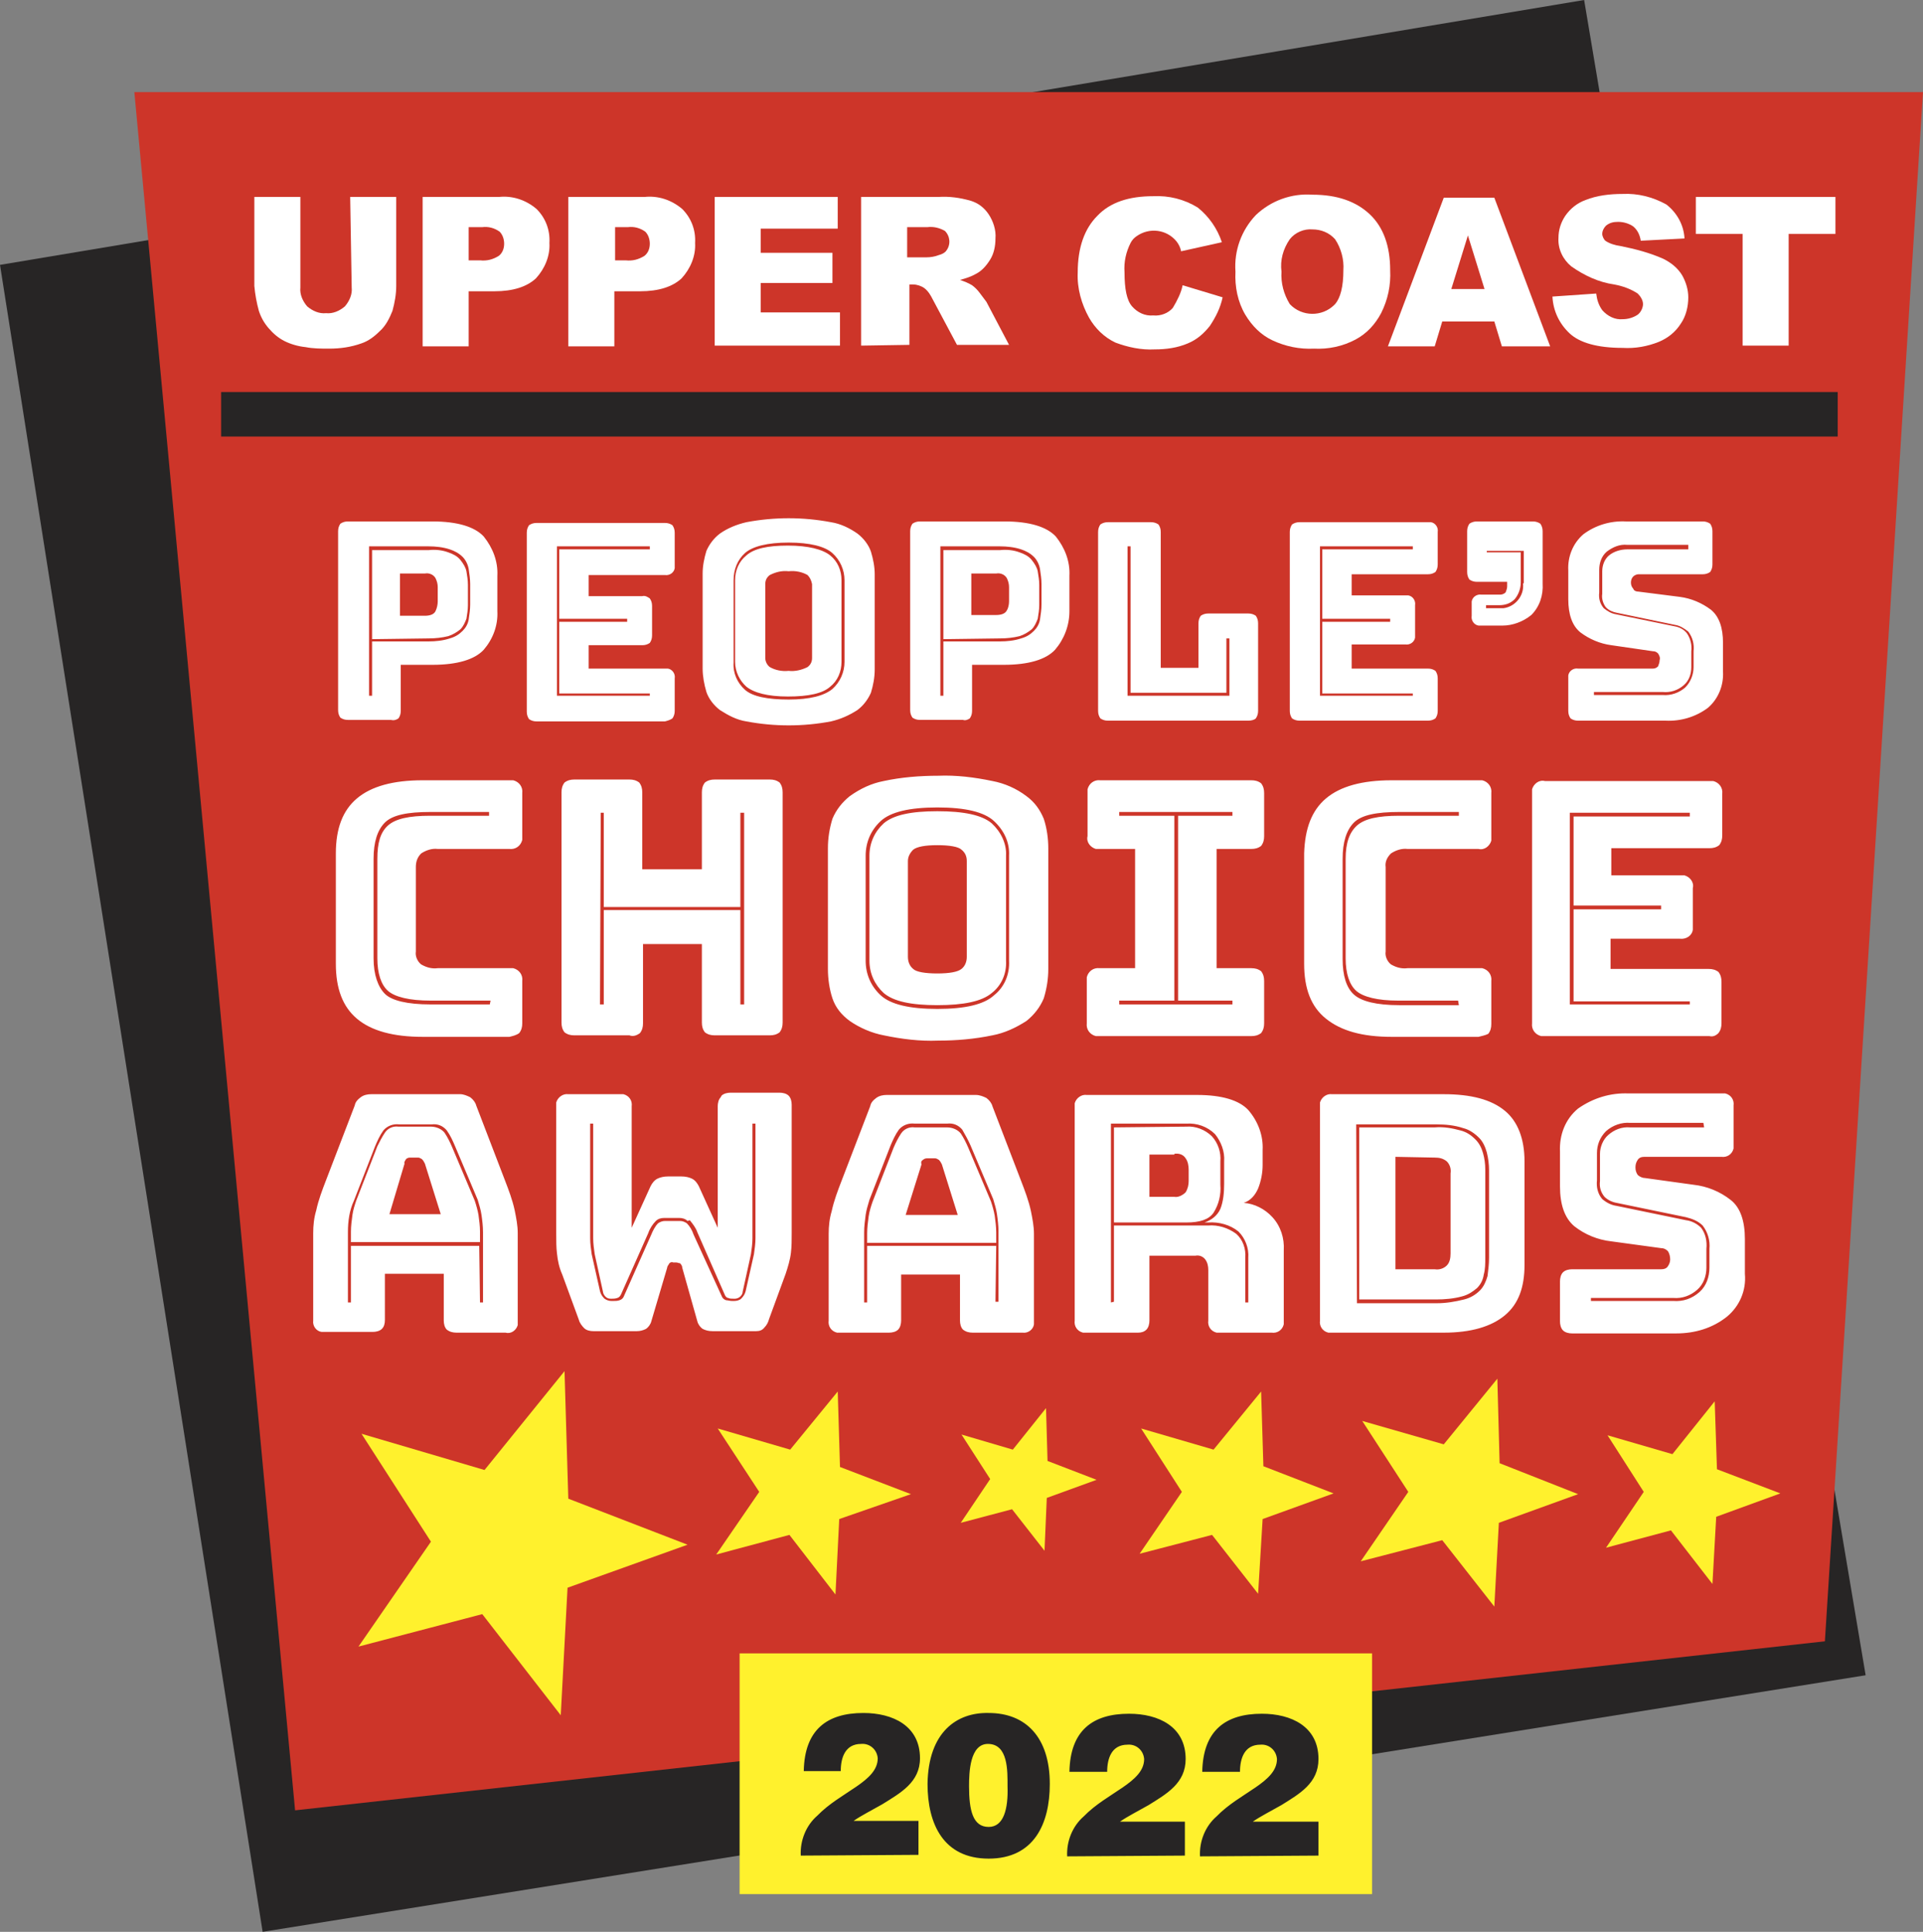 <?xml version="1.0" encoding="UTF-8"?> <svg xmlns="http://www.w3.org/2000/svg" xmlns:xlink="http://www.w3.org/1999/xlink" version="1.1" id="Layer_1" x="0px" y="0px" viewBox="0 0 254.8 256" style="enable-background:new 0 0 254.8 256;" xml:space="preserve"><rect x="0" y="0" width="254.8" height="256" fill="#808080" stroke="none"/> <style type="text/css"> .st0{fill:#272525;} .st1{fill:#CD3529;} .st2{clip-path:url(#SVGID_00000172421839526886300390000013064818578237045659_);} .st3{fill:none;stroke:#272525;stroke-width:5.9;} .st4{fill:#FFFFFF;} .st5{fill:#FFF12D;} </style> <g> <g id="Layer_2_00000088116784101157352280000016513586197946991255_"> <g id="Layer_1-2"> <polygon class="st0" points="209.9,0 0,35.1 34.8,256 247.2,222 "></polygon> <polygon class="st1" points="17.8,12.2 39.1,239.9 241.8,217.5 254.8,12.2 "></polygon> <g> <defs> <rect id="SVGID_1_" width="254.8" height="256"></rect> </defs> <clipPath id="SVGID_00000158001653025871065620000013557865090143212440_"> <use xlink:href="#SVGID_1_" style="overflow:visible;"></use> </clipPath> <g style="clip-path:url(#SVGID_00000158001653025871065620000013557865090143212440_);"> <line class="st3" x1="29.3" y1="54.9" x2="243.5" y2="54.9"></line> <path class="st4" d="M225.8,149.4H216c-1.1-0.1-2.1,0.3-2.9,1c-0.7,0.6-1.1,1.6-1.1,2.5v3.6c-0.1,0.8,0.1,1.5,0.6,2.1 c0.4,0.4,1,0.7,1.6,0.8l9.2,1.9c0.8,0.2,1.6,0.5,2.2,1.1c0.7,0.9,1,2,0.9,3.1v2.5c0,1.2-0.4,2.4-1.3,3.2 c-1,0.9-2.2,1.3-3.5,1.2h-10.9v-0.4h10.9c1.2,0.1,2.3-0.3,3.2-1.1c0.8-0.7,1.2-1.8,1.2-2.9v-2.5c0.1-1-0.1-2-0.7-2.8 c-0.5-0.5-1.2-0.9-2-1l-9.2-1.9c-0.7-0.1-1.3-0.4-1.9-0.9c-0.6-0.7-0.8-1.6-0.7-2.5v-3.6c0-1.1,0.4-2.1,1.2-2.9 c0.9-0.8,2.1-1.2,3.2-1.1h9.7L225.8,149.4z M228.8,174.5c1.7-1.4,2.6-3.5,2.4-5.7v-4.6c0-2.4-0.6-4.2-1.9-5.2 c-1.4-1.1-3.1-1.8-4.9-2l-6.5-0.9c-0.3,0-0.7-0.2-0.9-0.4c-0.2-0.3-0.3-0.6-0.3-1c0-0.4,0.1-0.7,0.3-1c0.2-0.3,0.5-0.4,0.9-0.4 h10.2c0.7,0.1,1.4-0.3,1.6-1.1c0-0.2,0-0.3,0-0.5v-5.2c0.1-0.7-0.3-1.4-1.1-1.6c-0.2,0-0.3,0-0.5,0h-12.3 c-2.4-0.1-4.7,0.6-6.7,2c-1.7,1.4-2.5,3.5-2.4,5.7v4.6c0,2.4,0.6,4.2,1.9,5.3c1.4,1.1,3.1,1.8,4.9,2l6.6,0.9 c0.3,0,0.6,0.1,0.9,0.4c0.2,0.3,0.3,0.7,0.3,1.1c0,0.3-0.1,0.6-0.3,0.9c-0.2,0.3-0.5,0.4-0.9,0.4h-11.8c-0.4,0-0.9,0.1-1.2,0.4 c-0.3,0.3-0.4,0.8-0.4,1.2v5.3c0,0.4,0.1,0.9,0.4,1.2c0.3,0.3,0.8,0.4,1.2,0.4h13.8C224.6,176.7,226.9,176,228.8,174.5 M190.1,153.4c0.6,0,1.1,0.1,1.6,0.5c0.4,0.4,0.6,1,0.5,1.6v10.6c0,0.6-0.1,1.2-0.5,1.6c-0.4,0.4-1,0.6-1.6,0.5h-5.2v-14.9 L190.1,153.4z M180.1,149.4v22.8h10.2c1.1,0,2.3-0.1,3.4-0.4c0.8-0.2,1.4-0.6,2-1.1c0.5-0.5,0.8-1.1,0.9-1.8 c0.2-0.7,0.2-1.5,0.2-2.2V155c0-0.8-0.1-1.5-0.3-2.2c-0.2-0.7-0.5-1.3-1-1.8c-0.6-0.6-1.2-1-2-1.2c-1.1-0.3-2.2-0.5-3.4-0.4 L180.1,149.4z M179.7,149h10.6c1.2,0,2.4,0.1,3.6,0.5c0.8,0.2,1.5,0.7,2.1,1.3c0.5,0.5,0.8,1.2,1,1.9c0.2,0.8,0.3,1.6,0.3,2.4 v11.6c0,0.8-0.1,1.6-0.2,2.4c-0.2,0.7-0.5,1.4-1,1.9c-0.6,0.6-1.3,1-2.1,1.2c-1.2,0.3-2.4,0.5-3.6,0.5h-10.6L179.7,149z M199.4,174.3c1.8-1.5,2.6-3.7,2.6-6.7v-13.7c0-3-0.9-5.3-2.6-6.7c-1.8-1.5-4.5-2.2-8.1-2.2h-14.8c-0.7-0.1-1.4,0.4-1.6,1.1 c0,0.2,0,0.3,0,0.5V175c-0.1,0.7,0.3,1.4,1.1,1.6c0.2,0,0.3,0,0.5,0h14.8C194.9,176.6,197.6,175.8,199.4,174.3 M151.9,176.2 c0.3-0.3,0.4-0.8,0.4-1.2v-8.6h6.1c0.5-0.1,1,0.1,1.3,0.5c0.3,0.4,0.4,0.9,0.4,1.4v6.7c-0.1,0.7,0.3,1.4,1.1,1.6 c0.2,0,0.3,0,0.5,0h6.8c0.7,0.1,1.4-0.3,1.6-1.1c0-0.2,0-0.3,0-0.5v-9.3c0.1-1.6-0.4-3.2-1.5-4.4c-1-1.1-2.4-1.8-3.8-1.9 c0.9-0.3,1.5-1,1.9-1.9c0.4-1,0.6-2.1,0.6-3.1v-2c0.1-1.9-0.6-3.8-1.9-5.3c-1.2-1.3-3.5-2-6.8-2H144c-0.7-0.1-1.4,0.4-1.6,1.1 c0,0.2,0,0.3,0,0.5V175c-0.1,0.7,0.3,1.4,1.1,1.6c0.2,0,0.3,0,0.5,0h6.8C151.2,176.6,151.6,176.5,151.9,176.2 M147.2,172.6 v-23.7h10c1.4-0.1,2.8,0.4,3.8,1.4c0.8,1,1.3,2.3,1.2,3.6v3c0,1.1-0.1,2.3-0.5,3.3c-0.4,0.9-1.2,1.5-2.1,1.8h0.5 c1.4-0.1,2.9,0.3,4,1.2c0.9,0.9,1.4,2.2,1.3,3.5v5.9h-0.4v-5.9c0.1-1.2-0.3-2.4-1.2-3.2c-1.1-0.8-2.4-1.2-3.7-1.1h-12.5v10.1 L147.2,172.6z M155.6,152.9c0.6-0.1,1.2,0.1,1.5,0.6c0.3,0.4,0.4,1,0.4,1.5v1.5c0,0.5-0.1,1-0.4,1.5c-0.4,0.4-1,0.7-1.5,0.6 h-3.3v-5.6H155.6z M147.6,149.4V162h9.6c1.8,0,3-0.4,3.6-1.3c0.7-1.1,1-2.4,0.9-3.7v-3.1c0.1-1.2-0.3-2.4-1.1-3.3 c-0.9-0.9-2.2-1.4-3.4-1.3L147.6,149.4z M119.4,168.9h7.8v6.1c0,0.4,0.1,0.9,0.4,1.2c0.4,0.3,0.8,0.4,1.3,0.4h6.6 c0.7,0.1,1.4-0.4,1.5-1.1c0-0.1,0-0.3,0-0.4v-11.6c0-1-0.2-2-0.4-3c-0.3-1.4-0.8-2.7-1.3-4l-3.8-9.9c-0.1-0.4-0.4-0.8-0.8-1.1 c-0.4-0.2-0.9-0.4-1.4-0.4h-11.8c-0.5,0-1,0.1-1.4,0.4c-0.4,0.3-0.7,0.6-0.8,1.1l-3.8,9.9c-0.5,1.3-1,2.6-1.3,4 c-0.3,1-0.4,2-0.4,3V175c-0.1,0.7,0.3,1.4,1.1,1.6c0.2,0,0.3,0,0.5,0h6.4c0.4,0,0.9-0.1,1.2-0.4c0.3-0.3,0.4-0.8,0.4-1.2 L119.4,168.9z M132,165.1h-17.1v7.5h-0.4v-9.3c0-0.8,0.1-1.5,0.2-2.3c0.1-0.7,0.3-1.3,0.5-2l2.8-7.2c0.3-0.7,0.6-1.4,1.1-2.1 c0.5-0.6,1.3-0.9,2.1-0.8h4.3c0.8-0.1,1.5,0.2,2,0.8c0.4,0.7,0.8,1.4,1.1,2.1l3,7.1c0.2,0.7,0.4,1.3,0.5,2 c0.1,0.7,0.2,1.5,0.2,2.3v9.3h-0.4L132,165.1z M122.3,153.7c0.1-0.1,0.3-0.2,0.5-0.2h1.1c0.2,0,0.3,0.1,0.5,0.2 c0.2,0.2,0.3,0.4,0.4,0.6l2.1,6.7h-6.9l2.1-6.7C122,154,122.1,153.8,122.3,153.7 M114.9,164.7H132v-1.4c0-0.7-0.1-1.5-0.2-2.2 c-0.1-0.6-0.3-1.3-0.5-1.9l-3-7.1c-0.3-0.7-0.6-1.3-1-1.9c-0.4-0.5-1.1-0.8-1.8-0.8h-4.3c-0.7-0.1-1.4,0.2-1.8,0.8 c-0.4,0.6-0.7,1.2-1,1.9l-2.8,7.2c-0.2,0.6-0.4,1.2-0.5,1.9c-0.1,0.7-0.2,1.5-0.2,2.2L114.9,164.7z M95.5,145.4 c-0.3,0.3-0.4,0.8-0.4,1.2v16.1l-2.5-5.5c-0.2-0.4-0.5-0.8-0.9-1c-0.4-0.2-0.9-0.3-1.4-0.3h-1.8c-0.5,0-1,0.1-1.4,0.3 c-0.4,0.2-0.7,0.6-0.9,1l-2.5,5.5v-16.1c0.1-0.7-0.3-1.4-1.1-1.6c-0.2,0-0.3,0-0.5,0h-6.8c-0.7-0.1-1.4,0.4-1.6,1.1 c0,0.2,0,0.3,0,0.5v16.9c0,0.9,0,1.8,0.1,2.6c0.1,1,0.3,1.9,0.7,2.8l2.2,6c0.1,0.4,0.4,0.8,0.7,1.1c0.3,0.3,0.8,0.4,1.2,0.4 h5.8c0.4,0,0.8-0.1,1.2-0.3c0.3-0.2,0.6-0.6,0.7-1l2.1-7.1c0-0.2,0.2-0.4,0.3-0.6c0.1-0.1,0.3-0.2,0.5-0.1h0.4 c0.2,0,0.3,0.1,0.5,0.1c0.2,0.2,0.3,0.4,0.3,0.6l2,7.1c0.1,0.4,0.4,0.8,0.7,1c0.4,0.2,0.8,0.3,1.3,0.3h5.8 c0.4,0,0.8-0.1,1.1-0.5c0.3-0.3,0.5-0.7,0.6-1.1l2.2-6c0.3-0.9,0.6-1.9,0.7-2.8c0.1-0.8,0.1-1.7,0.1-2.6v-17 c0-0.4-0.1-0.9-0.4-1.2c-0.3-0.3-0.8-0.4-1.2-0.4h-6.5c-0.4,0-0.9,0.1-1.2,0.4 M91.4,161.7c0.4,0.5,0.8,1,1,1.6l3.6,8.2 c0.1,0.3,0.3,0.5,0.5,0.5c0.2,0.1,0.4,0.1,0.7,0.1h0.2c0.2,0,0.5-0.1,0.7-0.3c0.2-0.2,0.3-0.4,0.3-0.6l1.1-5 c0.1-0.7,0.2-1.4,0.2-2.1c0-0.9,0-1.6,0-2.3v-12.9h0.4v12.9c0,0.6,0,1.4,0,2.3c0,0.7-0.1,1.4-0.2,2.1l-1.1,4.9 c-0.1,0.4-0.3,0.7-0.6,1c-0.2,0.2-0.6,0.3-0.9,0.3h-0.3c-0.3,0-0.6-0.1-0.8-0.1c-0.3-0.1-0.5-0.3-0.6-0.6l-3.7-8.1 c-0.2-0.6-0.5-1.1-0.9-1.5c-0.3-0.2-0.6-0.3-0.9-0.3h-2c-0.3,0-0.6,0.1-0.9,0.3c-0.4,0.4-0.7,1-0.9,1.5l-3.6,8.1 c-0.1,0.3-0.3,0.5-0.6,0.6c-0.3,0.1-0.5,0.1-0.8,0.1h-0.3c-0.3,0-0.6-0.1-0.9-0.3c-0.3-0.3-0.5-0.6-0.6-1l-1.1-4.9 c-0.1-0.7-0.2-1.4-0.2-2.1c0-0.9,0-1.6,0-2.3v-12.9h0.4v12.9c0,0.6,0,1.4,0,2.3c0,0.7,0.1,1.4,0.2,2.1l1.1,5 c0,0.2,0.2,0.5,0.3,0.6c0.2,0.2,0.4,0.3,0.7,0.3h0.2c0.2,0,0.4,0,0.7-0.1c0.3-0.1,0.4-0.3,0.5-0.5l3.6-8.1 c0.2-0.6,0.6-1.2,1-1.6c0.3-0.3,0.7-0.4,1.1-0.4h2c0.4,0,0.8,0.1,1.1,0.4 M51,168.8h7.8v6.2c0,0.4,0.1,0.9,0.4,1.2 c0.4,0.3,0.8,0.4,1.3,0.4H67c0.7,0.2,1.4-0.3,1.6-1c0-0.2,0-0.4,0-0.6v-11.6c0-1-0.2-2-0.4-3c-0.3-1.4-0.8-2.7-1.3-4l-3.8-9.9 c-0.1-0.4-0.4-0.8-0.8-1.1c-0.4-0.2-0.9-0.4-1.3-0.4H49.2c-0.5,0-1,0.1-1.4,0.4c-0.4,0.3-0.7,0.6-0.8,1.1l-3.8,9.9 c-0.5,1.3-1,2.6-1.3,4c-0.3,1-0.4,2-0.4,3V175c-0.1,0.7,0.4,1.4,1.1,1.5c0.1,0,0.3,0,0.4,0h6.4c0.4,0,0.9-0.1,1.2-0.4 c0.3-0.3,0.4-0.7,0.4-1.2L51,168.8z M63.5,165.1h-17v7.5h-0.4v-9.3c0-1.5,0.2-2.9,0.8-4.2l2.8-7.2c0.3-0.7,0.6-1.4,1.1-2.1 c0.5-0.6,1.3-0.9,2.1-0.8h4.3c0.8-0.1,1.5,0.2,2,0.8c0.5,0.7,0.8,1.4,1.1,2.1l3,7.1c0.2,0.7,0.4,1.3,0.5,2 c0.1,0.7,0.2,1.5,0.2,2.3v9.3h-0.4L63.5,165.1z M53.8,153.6c0.1-0.1,0.3-0.2,0.5-0.2h1.1c0.2,0,0.3,0.1,0.5,0.2 c0.2,0.2,0.3,0.4,0.4,0.6l2.1,6.7h-6.8l2-6.7C53.5,154,53.7,153.8,53.8,153.6 M46.5,164.6h17.1v-1.4c0-0.7-0.1-1.5-0.2-2.2 c-0.1-0.6-0.3-1.3-0.5-1.9l-3-7.1c-0.3-0.7-0.6-1.3-1-1.9c-0.4-0.5-1.1-0.8-1.8-0.8h-4.3c-0.7-0.1-1.4,0.2-1.8,0.8 c-0.4,0.6-0.7,1.2-1,1.8l-2.8,7.2c-0.2,0.6-0.4,1.2-0.5,1.9c-0.1,0.7-0.2,1.5-0.2,2.2L46.5,164.6z"></path> <path class="st4" d="M223.9,133.1H208v-25.4h15.9v0.5h-15.4V120h11.6v0.5h-11.6v12.2h15.4V133.1z M227.7,136.9 c0.3-0.4,0.4-0.8,0.4-1.3v-5.5c0-0.5-0.1-0.9-0.4-1.3c-0.4-0.3-0.8-0.4-1.3-0.4h-13v-4h9.2c0.8,0.1,1.6-0.4,1.7-1.2 c0-0.2,0-0.3,0-0.5v-5c0.2-0.8-0.4-1.5-1.1-1.7c-0.2,0-0.4,0-0.5,0h-9.2v-3.6h13c0.5,0,0.9-0.1,1.3-0.4 c0.3-0.4,0.4-0.8,0.4-1.3v-5.5c0.1-0.8-0.4-1.5-1.2-1.7c-0.2,0-0.4,0-0.5,0h-21.8c-0.8-0.2-1.5,0.4-1.7,1.1c0,0.2,0,0.4,0,0.5 v30.5c-0.1,0.8,0.4,1.5,1.2,1.7c0.2,0,0.4,0,0.5,0h21.8C226.9,137.4,227.3,137.3,227.7,136.9 M193.3,133.2h-7.9 c-3,0-5-0.5-6-1.4c-1-0.9-1.5-2.5-1.5-4.7v-13.3c0-2.2,0.5-3.8,1.5-4.8s3-1.4,6-1.4h7.9v0.5h-7.9c-2.8,0-4.6,0.4-5.6,1.3 c-1,0.9-1.5,2.3-1.5,4.4V127c0,2,0.5,3.5,1.4,4.3s2.8,1.3,5.6,1.3h7.9L193.3,133.2z M197.2,137c0.3-0.4,0.4-0.8,0.4-1.3V130 c0.1-0.8-0.4-1.5-1.2-1.7c-0.2,0-0.4,0-0.5,0h-9.4c-0.8,0.1-1.5-0.1-2.2-0.5c-0.5-0.4-0.8-1.1-0.7-1.7v-11.2 c-0.1-0.7,0.2-1.3,0.7-1.8c0.6-0.4,1.4-0.7,2.2-0.6h9.4c0.8,0.2,1.5-0.4,1.7-1.1c0-0.2,0-0.4,0-0.6v-5.7 c0.1-0.8-0.4-1.5-1.2-1.7c-0.2,0-0.4,0-0.5,0h-11.5c-3.9,0-6.8,0.8-8.7,2.4c-1.9,1.6-2.8,4-2.9,7.3v14.6c0,3.3,0.9,5.7,2.9,7.3 s4.8,2.4,8.7,2.4h11.5C196.3,137.3,196.8,137.2,197.2,137 M148.3,133.1v-0.5h7.3v-24.5h-7.3v-0.5h15v0.5h-7.2v24.5h7.2v0.5 L148.3,133.1z M165.8,137.3c0.5,0,0.9-0.1,1.3-0.4c0.3-0.4,0.4-0.8,0.4-1.3V130c0-0.5-0.1-0.9-0.4-1.3 c-0.4-0.3-0.8-0.4-1.3-0.4h-4.6v-15.8h4.6c0.5,0,0.9-0.1,1.3-0.4c0.3-0.4,0.4-0.8,0.4-1.3v-5.7c0-0.5-0.1-0.9-0.4-1.3 c-0.4-0.3-0.8-0.4-1.3-0.4h-20c-0.8-0.1-1.5,0.4-1.7,1.2c0,0.2,0,0.4,0,0.5v5.7c-0.2,0.8,0.4,1.5,1.1,1.7c0.2,0,0.4,0,0.5,0 h4.7v15.8h-4.7c-0.8-0.1-1.5,0.4-1.7,1.2c0,0.2,0,0.4,0,0.5v5.6c-0.1,0.8,0.4,1.5,1.2,1.7c0.2,0,0.4,0,0.5,0L165.8,137.3z M120.3,114.1c0-0.6,0.3-1.1,0.7-1.5c0.5-0.4,1.6-0.6,3.2-0.6s2.8,0.2,3.2,0.6c0.5,0.4,0.7,0.9,0.7,1.5v12.7 c0,0.6-0.2,1.2-0.7,1.6c-0.5,0.4-1.6,0.6-3.2,0.6s-2.8-0.2-3.2-0.6c-0.5-0.4-0.7-1-0.7-1.6V114.1z M117.1,131.6 c1.3,1.1,3.6,1.6,7.1,1.6c3.5,0,5.9-0.5,7.2-1.6c1.3-1,2-2.6,1.9-4.3v-13.9c0.1-1.6-0.7-3.2-1.9-4.3c-1.3-1.1-3.7-1.6-7.2-1.6 s-5.8,0.5-7.1,1.6c-1.2,1.1-1.9,2.6-1.9,4.3v13.9C115.2,129,115.9,130.5,117.1,131.6 M131.7,131.9c-1.3,1.2-3.8,1.8-7.5,1.8 c-3.7,0-6.2-0.6-7.5-1.8c-1.3-1.2-2-2.8-2-4.6v-13.9c0-1.8,0.7-3.4,2-4.6c1.3-1.2,3.8-1.8,7.5-1.8s6.2,0.6,7.5,1.8 c1.3,1.2,2.1,2.8,2,4.6v13.9C133.8,129.1,133.1,130.8,131.7,131.9 M138.9,112.4c0-1.3-0.2-2.7-0.6-3.9c-0.5-1.2-1.2-2.2-2.3-3 c-1.3-1-2.9-1.7-4.5-2c-2.4-0.5-4.8-0.8-7.2-0.7c-2.4,0-4.9,0.2-7.2,0.7c-1.6,0.3-3.1,1-4.5,2c-1,0.8-1.8,1.8-2.3,3 c-0.4,1.3-0.6,2.6-0.6,3.9v16c0,1.3,0.2,2.7,0.6,3.9c0.4,1.2,1.2,2.2,2.3,3c1.3,0.9,2.9,1.6,4.5,1.9c2.4,0.5,4.8,0.8,7.2,0.7 c2.4,0,4.8-0.2,7.2-0.7c1.6-0.3,3.1-1,4.5-1.9c1-0.8,1.8-1.8,2.3-3c0.4-1.3,0.6-2.6,0.6-3.9V112.4z M84.8,136.9 c0.3-0.4,0.4-0.8,0.4-1.3v-10.5H93v10.4c0,0.5,0.1,0.9,0.4,1.3c0.4,0.3,0.8,0.4,1.3,0.4h7.3c0.5,0,0.9-0.1,1.3-0.4 c0.3-0.4,0.4-0.8,0.4-1.3v-30.5c0-0.5-0.1-0.9-0.4-1.3c-0.4-0.3-0.8-0.4-1.3-0.4h-7.3c-0.5,0-0.9,0.1-1.3,0.4 c-0.3,0.4-0.4,0.8-0.4,1.3v10.2h-7.9v-10.2c0-0.5-0.1-0.9-0.4-1.3c-0.4-0.3-0.8-0.4-1.3-0.4h-7.3c-0.5,0-0.9,0.1-1.3,0.4 c-0.3,0.4-0.4,0.8-0.4,1.3v30.5c0,0.5,0.1,0.9,0.4,1.3c0.4,0.3,0.8,0.4,1.3,0.4h7.3C83.9,137.4,84.4,137.2,84.8,136.9 M79.6,107.7H80v12.5h18.1v-12.5h0.5v25.4h-0.5v-12.5H80v12.5h-0.5L79.6,107.7z M64.9,133.1H57c-3,0-5.1-0.5-6-1.4 s-1.5-2.5-1.5-4.7v-13.2c0-2.2,0.5-3.8,1.5-4.8s3-1.4,6-1.4h7.8v0.5H57c-2.8,0-4.6,0.4-5.6,1.3s-1.4,2.3-1.4,4.4V127 c0,2,0.5,3.5,1.4,4.3s2.8,1.3,5.7,1.3h7.9L64.9,133.1z M68.8,136.9c0.3-0.4,0.4-0.8,0.4-1.3V130c0.1-0.8-0.4-1.5-1.2-1.7 c-0.2,0-0.4,0-0.5,0H58c-0.8,0.1-1.5-0.1-2.2-0.5c-0.5-0.4-0.8-1.1-0.7-1.7v-11.2c0-0.7,0.2-1.3,0.7-1.8 c0.6-0.4,1.4-0.7,2.2-0.6h9.5c0.8,0.1,1.5-0.4,1.7-1.2c0-0.2,0-0.4,0-0.5v-5.7c0.1-0.8-0.4-1.5-1.2-1.7c-0.2,0-0.4,0-0.5,0H56 c-3.9,0-6.8,0.8-8.7,2.4c-1.9,1.6-2.8,4-2.8,7.3v14.6c0,3.3,0.9,5.7,2.8,7.3s4.8,2.4,8.7,2.4h11.5 C67.9,137.3,68.4,137.2,68.8,136.9"></path> <path class="st4" d="M223.7,72.8h-8.1c-0.9,0-1.8,0.3-2.4,0.8c-0.6,0.5-0.9,1.3-0.9,2.1v3c-0.1,0.6,0.1,1.3,0.5,1.8 c0.4,0.4,0.9,0.6,1.4,0.7l7.7,1.6c0.7,0.1,1.3,0.5,1.8,0.9c0.6,0.8,0.8,1.7,0.7,2.6v2.1c0,1-0.4,2-1.1,2.7 c-0.8,0.7-1.9,1.1-3,1h-9.1v-0.4h9.1c1,0.1,2-0.2,2.8-0.9c0.7-0.6,1-1.5,1-2.4v-2.1c0.1-0.8-0.1-1.7-0.6-2.4 c-0.4-0.5-1-0.8-1.6-0.9l-7.8-1.6c-0.6-0.1-1.1-0.4-1.6-0.8c-0.5-0.6-0.7-1.3-0.6-2.1v-3c0-0.9,0.3-1.8,1-2.4 c0.8-0.6,1.7-1,2.7-0.9h8.1L223.7,72.8z M226.3,93.8c1.4-1.2,2.1-3,2-4.8v-3.8c0-2-0.5-3.5-1.6-4.4c-1.2-0.9-2.6-1.5-4.1-1.7 l-5.5-0.7c-0.3,0-0.6-0.1-0.7-0.4c-0.2-0.2-0.3-0.5-0.3-0.8c0-0.3,0.1-0.6,0.3-0.8c0.2-0.2,0.5-0.3,0.7-0.3h8.5 c0.4,0,0.7-0.1,1-0.3c0.2-0.3,0.3-0.6,0.3-1v-4.4c0-0.4-0.1-0.7-0.3-1c-0.3-0.2-0.6-0.3-1-0.3h-10.2c-2-0.1-4,0.5-5.6,1.7 c-1.4,1.2-2.1,3-2,4.8v3.8c0,2,0.5,3.5,1.6,4.4c1.2,0.9,2.6,1.5,4.1,1.7l5.5,0.8c0.3,0,0.5,0.1,0.7,0.3 c0.2,0.3,0.3,0.6,0.2,0.9c0,0.3-0.1,0.5-0.2,0.8c-0.2,0.2-0.4,0.3-0.7,0.3h-9.9c-0.6-0.1-1.2,0.3-1.3,0.9c0,0.1,0,0.3,0,0.4 v4.3c0,0.4,0.1,0.7,0.3,1c0.3,0.2,0.6,0.3,1,0.3h11.6C222.7,95.6,224.7,95,226.3,93.8 M201.8,77.3c0.2,1.6-1,3.1-2.6,3.3 c-0.2,0-0.4,0-0.6,0h-1.7v-0.4h1.7c0.8,0,1.5-0.2,2.1-0.8c0.5-0.6,0.8-1.4,0.8-2.2v-4h-4.5V73h4.9V77.3z M202.9,81.5 c1.1-1.1,1.6-2.6,1.5-4.2v-6.9c0-0.4-0.1-0.7-0.3-1c-0.3-0.2-0.6-0.3-1-0.3h-7.4c-0.4,0-0.7,0.1-1,0.3c-0.2,0.3-0.3,0.6-0.3,1 v5.4c0,0.4,0.1,0.7,0.3,1c0.3,0.2,0.6,0.3,1,0.3h4v0.6c0,0.3-0.1,0.5-0.2,0.8c-0.2,0.2-0.5,0.3-0.7,0.3h-2.5 c-0.6-0.1-1.2,0.3-1.3,0.9c0,0.1,0,0.3,0,0.4v1.5c-0.1,0.6,0.3,1.2,0.9,1.3c0.1,0,0.3,0,0.4,0h2.8 C200.4,82.9,201.8,82.4,202.9,81.5 M187.2,92.2h-12.3V72.4h12.3v0.4h-12V82h9v0.4h-9v9.5h12V92.2z M190.2,95.2 c0.2-0.3,0.3-0.6,0.3-1v-4.3c0-0.4-0.1-0.7-0.3-1c-0.3-0.2-0.6-0.3-1-0.3h-10.1v-3.2h7.1c0.6,0.1,1.2-0.3,1.3-0.9 c0-0.1,0-0.3,0-0.4v-3.9c0.1-0.6-0.3-1.2-0.9-1.3c-0.1,0-0.3,0-0.4,0h-7.1v-2.8h10.1c0.4,0,0.7-0.1,1-0.3 c0.2-0.3,0.3-0.6,0.3-1v-4.3c0.1-0.6-0.3-1.2-0.9-1.3c-0.1,0-0.3,0-0.4,0h-17c-0.4,0-0.7,0.1-1,0.3c-0.2,0.3-0.3,0.6-0.3,1 v23.7c0,0.4,0.1,0.7,0.3,1c0.3,0.2,0.6,0.3,1,0.3h17C189.6,95.5,189.9,95.4,190.2,95.2 M149.4,72.4h0.4v19.4h12.7v-7.2h0.4v7.6 h-13.5V72.4z M166.4,95.2c0.2-0.3,0.3-0.6,0.3-1V82.6c0-0.4-0.1-0.7-0.3-1c-0.3-0.2-0.6-0.3-1-0.3h-5.3c-0.4,0-0.7,0.1-1,0.3 c-0.2,0.3-0.3,0.6-0.3,1v5.9h-5V70.5c0-0.4-0.1-0.7-0.3-1c-0.3-0.2-0.6-0.3-1-0.3h-5.7c-0.4,0-0.7,0.1-1,0.3 c-0.2,0.3-0.3,0.6-0.3,1v23.7c0,0.4,0.1,0.7,0.3,1c0.3,0.2,0.6,0.3,1,0.3h18.6C165.8,95.5,166.2,95.4,166.4,95.2 M132,76 c0.5-0.1,1.1,0.1,1.4,0.6c0.2,0.4,0.3,0.8,0.3,1.2v1.9c0,0.4-0.1,0.9-0.3,1.2c-0.2,0.4-0.7,0.6-1.4,0.6h-3.3V76H132z M132.5,84.6c0.9,0,1.8-0.1,2.6-0.3c0.6-0.2,1.1-0.5,1.6-0.9c0.4-0.4,0.6-0.9,0.8-1.4c0.1-0.6,0.2-1.2,0.2-1.8v-2.7 c0-0.6-0.1-1.2-0.2-1.8c-0.1-0.5-0.4-1-0.8-1.5c-0.4-0.5-1-0.8-1.6-1c-0.8-0.3-1.7-0.4-2.6-0.3H125v11.8L132.5,84.6z M125,85 v7.2h-0.4V72.4h7.9c0.9,0,1.9,0.1,2.8,0.4c0.6,0.2,1.2,0.5,1.7,1c0.4,0.4,0.7,1,0.8,1.6c0.1,0.7,0.2,1.3,0.2,2v2.7 c0,0.7-0.1,1.3-0.2,2c-0.1,0.6-0.4,1.1-0.8,1.5c-0.5,0.5-1,0.8-1.7,1c-0.9,0.3-1.9,0.4-2.8,0.4H125z M128.5,95.2 c0.2-0.3,0.3-0.6,0.3-1v-6.1h4.2c3.3,0,5.6-0.7,6.8-2c1.2-1.4,1.9-3.2,1.9-5.1v-4.7c0.1-1.9-0.6-3.7-1.8-5.2 c-1.2-1.3-3.5-2-6.8-2h-11.2c-0.4,0-0.7,0.1-1,0.3c-0.2,0.3-0.3,0.6-0.3,1v23.7c0,0.4,0.1,0.7,0.3,1c0.3,0.2,0.6,0.3,1,0.3h5.7 C127.9,95.5,128.2,95.4,128.5,95.2 M101.4,77.4c0-0.5,0.2-0.9,0.6-1.2c0.8-0.4,1.6-0.6,2.5-0.5c0.9-0.1,1.8,0.1,2.5,0.5 c0.3,0.3,0.5,0.7,0.6,1.2v9.8c0,0.5-0.2,0.9-0.6,1.2c-0.8,0.4-1.7,0.6-2.5,0.5c-0.9,0.1-1.8-0.1-2.5-0.5 c-0.4-0.3-0.6-0.8-0.6-1.2V77.4z M98.9,91c1,0.8,2.8,1.3,5.5,1.3s4.6-0.4,5.6-1.3c1-0.8,1.5-2,1.5-3.3V76.9 c0-1.3-0.5-2.5-1.5-3.3c-1-0.8-2.9-1.3-5.6-1.3s-4.5,0.4-5.5,1.3c-1,0.8-1.5,2-1.5,3.3v10.8C97.4,89,98,90.2,98.9,91 M110.3,91.3c-1.1,0.9-3,1.4-5.8,1.4s-4.8-0.4-5.8-1.3c-1-0.9-1.6-2.2-1.5-3.6V76.9c0-1.4,0.5-2.7,1.5-3.6c1-0.9,3-1.4,5.8-1.4 s4.8,0.5,5.8,1.4c1,0.9,1.6,2.2,1.6,3.6v10.8C111.9,89.1,111.3,90.4,110.3,91.3 M115.9,76.1c0-1-0.2-2-0.5-3 c-0.3-0.9-1-1.8-1.8-2.4c-1-0.7-2.2-1.3-3.5-1.5c-3.7-0.7-7.5-0.7-11.2,0c-1.3,0.3-2.5,0.8-3.5,1.5c-0.8,0.6-1.4,1.4-1.8,2.3 c-0.3,1-0.5,2-0.5,3v12.6c0,1,0.2,2.1,0.5,3.1c0.3,0.9,1,1.8,1.8,2.4c1.1,0.7,2.2,1.3,3.5,1.5c3.7,0.7,7.5,0.7,11.2,0 c1.3-0.3,2.4-0.8,3.5-1.5c0.8-0.6,1.4-1.4,1.8-2.3c0.3-1,0.5-2,0.5-3.1V76.1z M86.1,92.2H73.8V72.4h12.3v0.4h-12V82h9v0.4h-9 v9.5h12V92.2z M89.1,95.2c0.2-0.3,0.3-0.6,0.3-1v-4.3c0.1-0.6-0.3-1.2-0.9-1.3c-0.1,0-0.3,0-0.4,0H78v-3.1h7.1 c0.4,0,0.7-0.1,1-0.3c0.2-0.3,0.3-0.6,0.3-1v-3.9c0-0.4-0.1-0.7-0.3-1c-0.3-0.2-0.6-0.4-1-0.3H78v-2.8h10.1 c0.6,0.1,1.2-0.3,1.3-0.9c0-0.1,0-0.3,0-0.4v-4.3c0-0.4-0.1-0.7-0.3-1c-0.3-0.2-0.6-0.3-1-0.3h-17c-0.4,0-0.7,0.1-1,0.3 c-0.2,0.3-0.3,0.6-0.3,1v23.7c0,0.4,0.1,0.7,0.3,1c0.3,0.2,0.6,0.3,1,0.3h17C88.5,95.5,88.8,95.4,89.1,95.2 M56.3,76 c0.5-0.1,1.1,0.1,1.4,0.6c0.2,0.4,0.3,0.8,0.3,1.2v1.9c0,0.4-0.1,0.9-0.3,1.3c-0.2,0.4-0.7,0.6-1.4,0.6h-3.3V76H56.3z M56.8,84.6c0.9,0,1.8-0.1,2.6-0.3c0.6-0.2,1.1-0.5,1.6-0.9c0.4-0.4,0.6-0.9,0.8-1.4c0.1-0.6,0.2-1.2,0.2-1.8v-2.7 c0-0.6-0.1-1.2-0.2-1.8c-0.1-0.5-0.4-1-0.8-1.5c-0.4-0.5-1-0.8-1.6-1c-0.8-0.3-1.7-0.4-2.6-0.3h-7.5v11.8L56.8,84.6z M49.3,85 v7.2h-0.4V72.4h7.9c0.9,0,1.9,0.1,2.8,0.4c0.6,0.2,1.2,0.5,1.7,1c0.4,0.4,0.7,1,0.8,1.6c0.1,0.7,0.2,1.3,0.2,2v2.7 c0,0.7-0.1,1.3-0.2,2c-0.1,0.6-0.4,1.1-0.8,1.5c-0.5,0.5-1,0.8-1.7,1c-0.9,0.3-1.9,0.4-2.8,0.4H49.3z M52.8,95.2 c0.2-0.3,0.3-0.6,0.3-1v-6.1h4.2c3.3,0,5.6-0.7,6.8-2c1.2-1.4,1.9-3.2,1.8-5.1v-4.7c0.1-1.9-0.6-3.7-1.8-5.2 c-1.2-1.3-3.5-2-6.8-2H46.1c-0.4,0-0.7,0.1-1,0.3c-0.2,0.3-0.3,0.6-0.3,1v23.7c0,0.4,0.1,0.7,0.3,1c0.3,0.2,0.6,0.3,1,0.3h5.7 C52.2,95.5,52.5,95.4,52.8,95.2"></path> <rect x="98" y="219.1" class="st5" width="83.8" height="31.9"></rect> <path class="st0" d="M157,245.9v-4.5h-8.6c1-0.7,2.4-1.4,3.8-2.2c2.4-1.5,4.9-2.9,4.9-6.1c0-4.3-3.6-6-7.5-6 c-4.8,0-7.8,2.2-7.9,7.7h5c0-1.8,0.6-3.6,2.7-3.6c1.1-0.1,2.1,0.7,2.2,1.9c0,0,0,0,0,0c0,3.1-4.9,4.4-8,7.6 c-1.5,1.3-2.3,3.3-2.2,5.3L157,245.9z M174.7,245.9v-4.5H166c1-0.7,2.4-1.4,3.8-2.2c2.4-1.5,4.9-2.9,4.9-6.1c0-4.3-3.6-6-7.5-6 c-4.8,0-7.8,2.2-7.9,7.7h5c0-1.8,0.6-3.6,2.7-3.6c1.1-0.1,2.1,0.7,2.2,1.9c0,0,0,0,0,0c0,3.1-4.9,4.4-8,7.6 c-1.5,1.3-2.3,3.3-2.2,5.3L174.7,245.9z M122.9,236.4c0,5.3,2.1,9.9,8.1,9.9s8.1-4.6,8.1-9.9c0-6.2-3.2-9.4-8.1-9.4 C126.8,226.9,123,229.5,122.9,236.4 M131,242.1c-2.1,0-2.6-2.2-2.6-5.4c0-1.8,0.1-5.6,2.5-5.6c2.7,0,2.6,3.6,2.6,5.6 C133.6,239.7,133,242.1,131,242.1 M121.7,245.8v-4.5h-8.6c1-0.7,2.4-1.4,3.8-2.2c2.4-1.5,5-2.9,5-6.1c0-4.3-3.6-6-7.5-6 c-4.8,0-7.8,2.2-7.9,7.7h4.9c0-1.8,0.6-3.6,2.7-3.6c1.1-0.1,2.1,0.7,2.2,1.9c0,0,0,0,0,0c0,3.1-4.9,4.4-8,7.6 c-1.5,1.3-2.3,3.3-2.2,5.3L121.7,245.8z"></path> <polygon class="st5" points="74.8,181.7 64.2,194.8 47.9,190 57.1,204.3 47.5,218.2 63.9,213.9 74.3,227.3 75.2,210.4 91.1,204.7 75.3,198.6 "></polygon> <polygon class="st5" points="111,184.4 104.7,192.1 95.1,189.3 100.6,197.7 94.9,206 104.6,203.4 110.7,211.3 111.2,201.3 120.7,198 111.3,194.4 "></polygon> <polygon class="st5" points="138.6,186.6 134.2,192.1 127.4,190.1 131.2,196 127.3,201.8 134.1,200 138.4,205.5 138.7,198.5 145.3,196.1 138.8,193.6 "></polygon> <polygon class="st5" points="167.1,184.4 160.8,192.1 151.2,189.3 156.6,197.7 151,205.9 160.6,203.4 166.7,211.2 167.3,201.3 176.7,197.9 167.4,194.3 "></polygon> <polygon class="st5" points="198.4,182.7 191.3,191.4 180.5,188.3 186.6,197.7 180.3,206.9 191.1,204.1 198,212.9 198.6,201.8 209.1,198 198.7,193.9 "></polygon> <polygon class="st5" points="227.2,185.7 221.6,192.7 213,190.2 217.8,197.7 212.8,205.1 221.4,202.8 226.9,209.9 227.4,201 235.9,197.9 227.5,194.7 "></polygon> <path class="st4" d="M46.4,26.1h6.1v11.8c0,1.1-0.2,2.2-0.5,3.3c-0.4,1-0.9,2-1.7,2.7c-0.7,0.7-1.5,1.3-2.4,1.6 c-1.4,0.5-2.8,0.7-4.3,0.7c-1,0-2.1,0-3.1-0.2c-1-0.1-2-0.4-2.8-0.8c-0.8-0.4-1.5-1-2.1-1.7c-0.6-0.7-1-1.4-1.3-2.3 c-0.3-1.1-0.5-2.2-0.6-3.3V26.1h6.1v12c-0.1,0.9,0.3,1.8,0.9,2.5c0.7,0.6,1.6,1,2.5,0.9c0.9,0.1,1.8-0.3,2.5-0.9 c0.6-0.7,1-1.6,0.9-2.5L46.4,26.1z"></path> <path class="st4" d="M56,26.1h10.1c1.8-0.2,3.6,0.4,5,1.6c1.2,1.2,1.8,2.8,1.7,4.5c0.1,1.7-0.6,3.4-1.8,4.7 c-1.2,1.1-3,1.7-5.5,1.7h-3.4v7.3H56V26.1z M62.1,34.5h1.5c0.9,0.1,1.7-0.1,2.5-0.6c0.5-0.4,0.7-1,0.7-1.6 c0-0.6-0.2-1.2-0.6-1.6c-0.7-0.5-1.5-0.7-2.3-0.6h-1.8L62.1,34.5z"></path> <path class="st4" d="M75.3,26.1h10.1c1.8-0.2,3.6,0.4,5,1.6c1.2,1.2,1.8,2.8,1.7,4.5c0.1,1.7-0.6,3.4-1.8,4.7 c-1.2,1.1-3,1.7-5.5,1.7h-3.4v7.3h-6.1V26.1z M81.4,34.5h1.5c0.9,0.1,1.7-0.1,2.5-0.6c0.5-0.4,0.7-1,0.7-1.6 c0-0.6-0.2-1.2-0.6-1.6c-0.7-0.5-1.5-0.7-2.3-0.6h-1.7V34.5z"></path> <polygon class="st4" points="94.7,26.1 111,26.1 111,30.3 100.8,30.3 100.8,33.5 110.3,33.5 110.3,37.5 100.8,37.5 100.8,41.4 111.3,41.4 111.3,45.8 94.7,45.8 "></polygon> <path class="st4" d="M114.1,45.8V26.1h10.2c1.5-0.1,2.9,0.1,4.3,0.5c1,0.3,1.8,0.9,2.4,1.8c0.6,0.9,1,2.1,0.9,3.2 c0,1-0.2,2-0.7,2.8c-0.5,0.8-1.1,1.5-1.9,1.9c-0.7,0.4-1.4,0.6-2.1,0.8c0.6,0.2,1.1,0.4,1.6,0.7c0.4,0.3,0.7,0.6,1,1 c0.3,0.4,0.6,0.8,0.9,1.2l3,5.7h-6.9l-3.2-6c-0.3-0.6-0.6-1.1-1.1-1.5c-0.4-0.3-1-0.5-1.5-0.5h-0.5v8L114.1,45.8z M120.2,34.1 h2.6c0.5,0,1.1-0.1,1.6-0.3c0.4-0.1,0.8-0.3,1-0.6c0.6-0.8,0.5-1.9-0.2-2.6c-0.7-0.4-1.5-0.6-2.3-0.5h-2.7L120.2,34.1z"></path> <path class="st4" d="M156.7,37.8l5.3,1.6c-0.3,1.4-0.9,2.6-1.7,3.8c-0.8,1-1.7,1.8-2.9,2.3c-1.4,0.6-2.9,0.8-4.4,0.8 c-1.8,0.1-3.6-0.3-5.2-0.9c-1.5-0.7-2.7-1.9-3.5-3.3c-1-1.8-1.6-3.9-1.5-6c0-3.3,0.9-5.8,2.6-7.5c1.7-1.8,4.2-2.6,7.4-2.6 c2.1-0.1,4.1,0.4,5.9,1.5c1.5,1.2,2.6,2.8,3.2,4.6l-5.4,1.2c-0.1-0.5-0.3-0.9-0.6-1.3c-1.3-1.6-3.6-1.9-5.3-0.7 c-0.3,0.2-0.6,0.5-0.8,0.9c-0.6,1.2-0.9,2.5-0.8,3.9c0,2.2,0.3,3.7,1,4.5c0.7,0.8,1.7,1.3,2.8,1.2c1,0.1,2-0.3,2.6-1 C156,39.8,156.5,38.8,156.7,37.8"></path> <path class="st4" d="M163.7,36c-0.2-2.8,0.8-5.5,2.7-7.5c2-1.9,4.7-2.9,7.5-2.7c3.3,0,5.8,0.9,7.6,2.6s2.7,4.2,2.7,7.4 c0.1,2-0.3,3.9-1.2,5.7c-0.8,1.5-1.9,2.7-3.4,3.5c-1.7,0.9-3.6,1.3-5.5,1.2c-1.9,0.1-3.8-0.3-5.5-1.1c-1.5-0.7-2.7-1.9-3.6-3.4 C164,40,163.6,38,163.7,36 M169.8,36c-0.1,1.5,0.3,3,1.1,4.3c1.6,1.7,4.3,1.7,5.9,0.1c0,0,0.1-0.1,0.1-0.1 c0.7-0.8,1.1-2.3,1.1-4.5c0.1-1.4-0.3-2.9-1.1-4.1c-0.8-0.9-1.9-1.3-3-1.3c-1.1-0.1-2.3,0.4-3,1.3C170,33,169.6,34.5,169.8,36"></path> <path class="st4" d="M198,42.6h-6.9l-1,3.3h-6.2l7.4-19.7h6.7l7.4,19.7H199L198,42.6z M196.7,38.3l-2.2-7.1l-2.2,7.1H196.7z"></path> <path class="st4" d="M205.7,39.3l5.8-0.4c0.1,0.8,0.3,1.5,0.8,2.2c0.7,0.8,1.7,1.3,2.7,1.2c0.7,0,1.4-0.2,2-0.6 c0.4-0.3,0.7-0.9,0.7-1.4c0-0.5-0.3-1-0.7-1.4c-0.9-0.6-2-1-3.1-1.2c-2.1-0.3-4-1.2-5.7-2.4c-1.1-0.9-1.8-2.3-1.7-3.8 c0-1,0.3-2,0.9-2.9c0.7-1,1.6-1.7,2.7-2.1c1.5-0.6,3.2-0.8,4.9-0.8c2-0.1,4,0.4,5.8,1.4c1.4,1.1,2.3,2.7,2.4,4.5l-5.8,0.3 c-0.1-0.7-0.4-1.4-1-1.9c-0.6-0.4-1.3-0.6-2-0.6c-0.6,0-1.1,0.1-1.6,0.5c-0.3,0.3-0.5,0.7-0.5,1.1c0,0.3,0.2,0.7,0.4,0.9 c0.6,0.4,1.3,0.6,2,0.7c2,0.4,3.9,0.9,5.7,1.7c1,0.5,1.9,1.2,2.5,2.2c0.5,0.9,0.8,1.9,0.8,2.9c0,1.2-0.3,2.5-1,3.5 c-0.7,1.1-1.7,1.9-2.9,2.4c-1.5,0.6-3.1,0.9-4.8,0.8c-3.4,0-5.7-0.7-7-1.9C206.6,42.9,205.8,41.2,205.7,39.3"></path> <polygon class="st4" points="224.7,26.1 243.2,26.1 243.2,31 237,31 237,45.8 230.9,45.8 230.9,31 224.7,31 "></polygon> </g> </g> </g> </g> </g> </svg> 